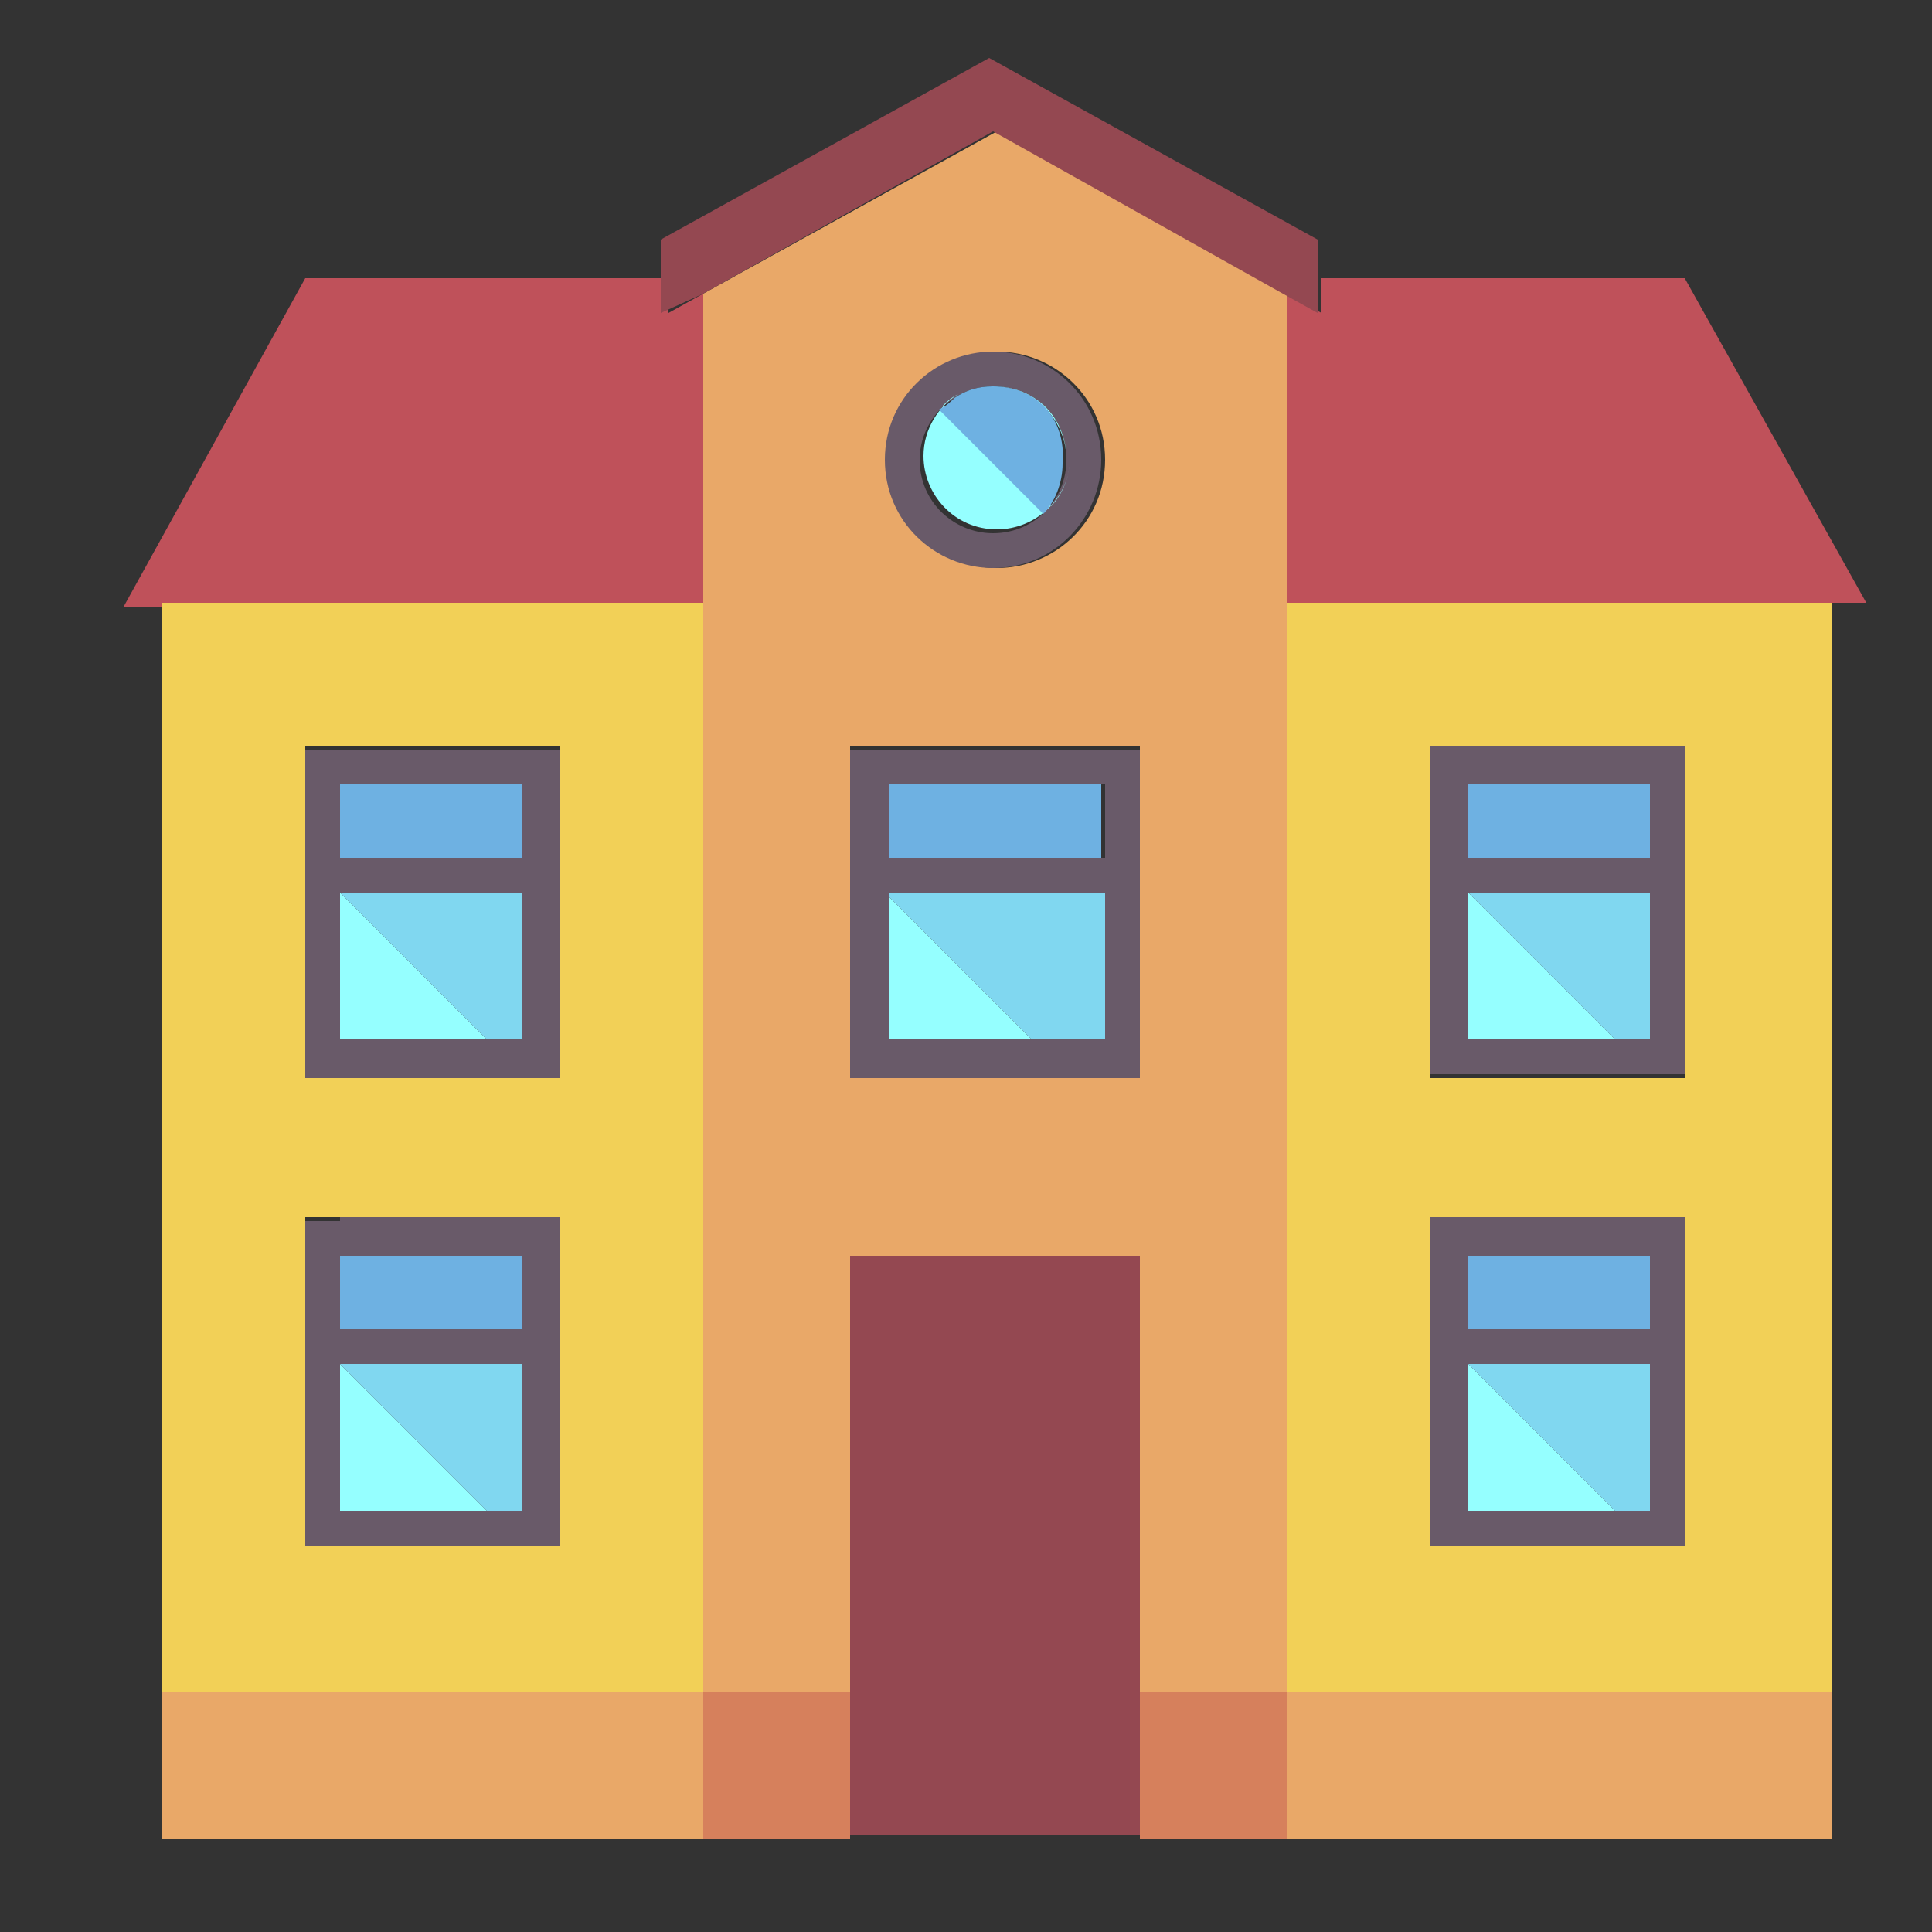 <?xml version="1.0" encoding="utf-8"?>
<!-- Generator: Adobe Illustrator 24.0.0, SVG Export Plug-In . SVG Version: 6.00 Build 0)  -->
<svg version="1.1" id="Layer_1" xmlns="http://www.w3.org/2000/svg" xmlns:xlink="http://www.w3.org/1999/xlink" x="0px" y="0px"
	 viewBox="0 0 50 50" style="enable-background:new 0 0 50 50;" xml:space="preserve">
<rect x="0" y="0" width="50" height="50" fill="#333333" stroke="none"/>
<style type="text/css">
	.st0{fill:#BF515A;}
	.st1{fill:#F2D057;}
	.st2{fill:#E9A868;}
	.st3{fill:#95FFFF;}
	.st4{fill:#80D7F0;}
	.st5{fill:#6EB1E2;}
	.st6{fill:#695A69;}
	.st7{fill:#944851;}
	.st8{fill:#D6805C;}
</style>
<g>
	<path class="st0" d="M18.2,7.6l-0.9,0.5V7.2H7.9l-4.7,8.5h15V7.6z M18.2,7.6"/>
	<path class="st0" d="M43.6,7.2h-9.4v0.9l-0.9-0.5v8h15L43.6,7.2z M43.6,7.2"/>
	<path class="st1" d="M18.2,15.6H4.2v28.2h14.1V15.6z M14.5,32.5V40H7.9v-8.5h6.6V32.5z M14.5,20.3v7.5H7.9v-8.5h6.6V20.3z
		 M14.5,20.3"/>
	<path class="st1" d="M33.3,43.8h14.1V15.6H33.3V43.8z M37,26.9v-7.5h6.6v8.5H37V26.9z M37,39.1v-7.5h6.6V40H37V39.1z M37,39.1"/>
	<path class="st2" d="M18.2,7.6v36.2H22V32.5h7.5v11.3h3.8V7.6l-7.5-4.2L18.2,7.6z M29.5,20.3v7.5H22v-8.5h7.5V20.3z M28.6,11.9
		c0,1.6-1.3,2.8-2.8,2.8c-1.6,0-2.8-1.3-2.8-2.8c0-1.6,1.3-2.8,2.8-2.8C27.3,9.1,28.6,10.3,28.6,11.9L28.6,11.9z M28.6,11.9"/>
	<path class="st3" d="M8.8,26.9h3.8l-3.8-3.8V26.9z M8.8,26.9"/>
	<path class="st4" d="M12.6,26.9h0.9v-3.8H8.8L12.6,26.9z M12.6,26.9"/>
	<rect x="8.8" y="20.3" class="st5" width="4.7" height="1.9"/>
	<path class="st6" d="M8.8,19.4H7.9v8.5h6.6v-8.5H8.8z M13.5,26.9H8.8v-3.8h4.7V26.9z M13.5,22.2H8.8v-1.9h4.7V22.2z M13.5,22.2"/>
	<path class="st3" d="M22.9,26.9h3.8l-3.8-3.8V26.9z M22.9,26.9"/>
	<rect x="22.9" y="20.3" class="st5" width="5.6" height="1.9"/>
	<path class="st4" d="M22.9,23.1l3.8,3.8h1.9v-3.8H22.9z M22.9,23.1"/>
	<path class="st6" d="M22.9,19.4H22v8.5h7.5v-8.5H22.9z M28.6,26.9h-5.6v-3.8h5.6V26.9z M28.6,22.2h-5.6v-1.9h5.6V22.2z M28.6,22.2"
		/>
	<rect x="22" y="32.5" class="st7" width="7.5" height="15"/>
	<rect x="4.2" y="43.8" class="st2" width="14.1" height="3.8"/>
	<rect x="33.3" y="43.8" class="st2" width="14.1" height="3.8"/>
	<rect x="29.5" y="43.8" class="st8" width="3.8" height="3.8"/>
	<rect x="18.2" y="43.8" class="st8" width="3.8" height="3.8"/>
	<path class="st7" d="M18.2,7.6l7.5-4.2l7.5,4.2l0.9,0.5V6.2l-8.5-4.7l-8.5,4.7v1.9L18.2,7.6z M18.2,7.6"/>
	<path class="st6" d="M22.9,11.9c0,1.6,1.3,2.8,2.8,2.8c1.6,0,2.8-1.3,2.8-2.8c0-1.6-1.3-2.8-2.8-2.8C24.2,9.1,22.9,10.3,22.9,11.9
		L22.9,11.9z M27.6,11.9c0,1-0.8,1.9-1.9,1.9c-1,0-1.9-0.8-1.9-1.9c0-0.7,0.4-1.3,0.9-1.6c0.3-0.2,0.6-0.3,1-0.3
		C26.8,10,27.6,10.8,27.6,11.9L27.6,11.9z M27.6,11.9"/>
	<path class="st3" d="M24.4,10.5c0.1-0.1,0.2-0.2,0.4-0.3c-0.5,0.3-0.9,0.9-0.9,1.6c0,1,0.8,1.9,1.9,1.9c1,0,1.9-0.8,1.9-1.9
		c0,0.5-0.2,1-0.5,1.3L24.4,10.5z M24.4,10.5"/>
	<path class="st3" d="M27.6,11.9c0-1-0.8-1.9-1.9-1.9C26.8,10,27.6,10.8,27.6,11.9L27.6,11.9z M27.6,11.9"/>
	<path class="st5" d="M25.7,10c-0.4,0-0.7,0.1-1,0.3c-0.1,0.1-0.2,0.2-0.4,0.3l2.7,2.7c0.3-0.3,0.5-0.8,0.5-1.3
		C27.6,10.8,26.8,10,25.7,10L25.7,10z M25.7,10"/>
	<path class="st3" d="M38,23.1v3.8h3.8L38,23.1z M38,23.1"/>
	<path class="st4" d="M42.7,26.9v-3.8H38l3.8,3.8H42.7z M42.7,26.9"/>
	<rect x="38" y="20.3" class="st5" width="4.7" height="1.9"/>
	<path class="st6" d="M42.7,27.8h0.9v-8.5H37v8.5H42.7z M38,20.3h4.7v1.9H38V20.3z M38,23.1h4.7v3.8H38V23.1z M38,23.1"/>
	<path class="st3" d="M8.8,39.1h3.8l-3.8-3.8V39.1z M8.8,39.1"/>
	<path class="st4" d="M12.6,39.1h0.9v-3.8H8.8L12.6,39.1z M12.6,39.1"/>
	<rect x="8.8" y="32.5" class="st5" width="4.7" height="1.9"/>
	<path class="st6" d="M8.8,31.6H7.9V40h6.6v-8.5H8.8z M13.5,39.1H8.8v-3.8h4.7V39.1z M13.5,34.4H8.8v-1.9h4.7V34.4z M13.5,34.4"/>
	<path class="st3" d="M38,35.3v3.8h3.8L38,35.3z M38,35.3"/>
	<path class="st4" d="M42.7,39.1v-3.8H38l3.8,3.8H42.7z M42.7,39.1"/>
	<rect x="38" y="32.5" class="st5" width="4.7" height="1.9"/>
	<path class="st6" d="M42.7,40h0.9v-8.5H37V40H42.7z M38,32.5h4.7v1.9H38V32.5z M38,35.3h4.7v3.8H38V35.3z M38,35.3"/>
</g>
</svg>

